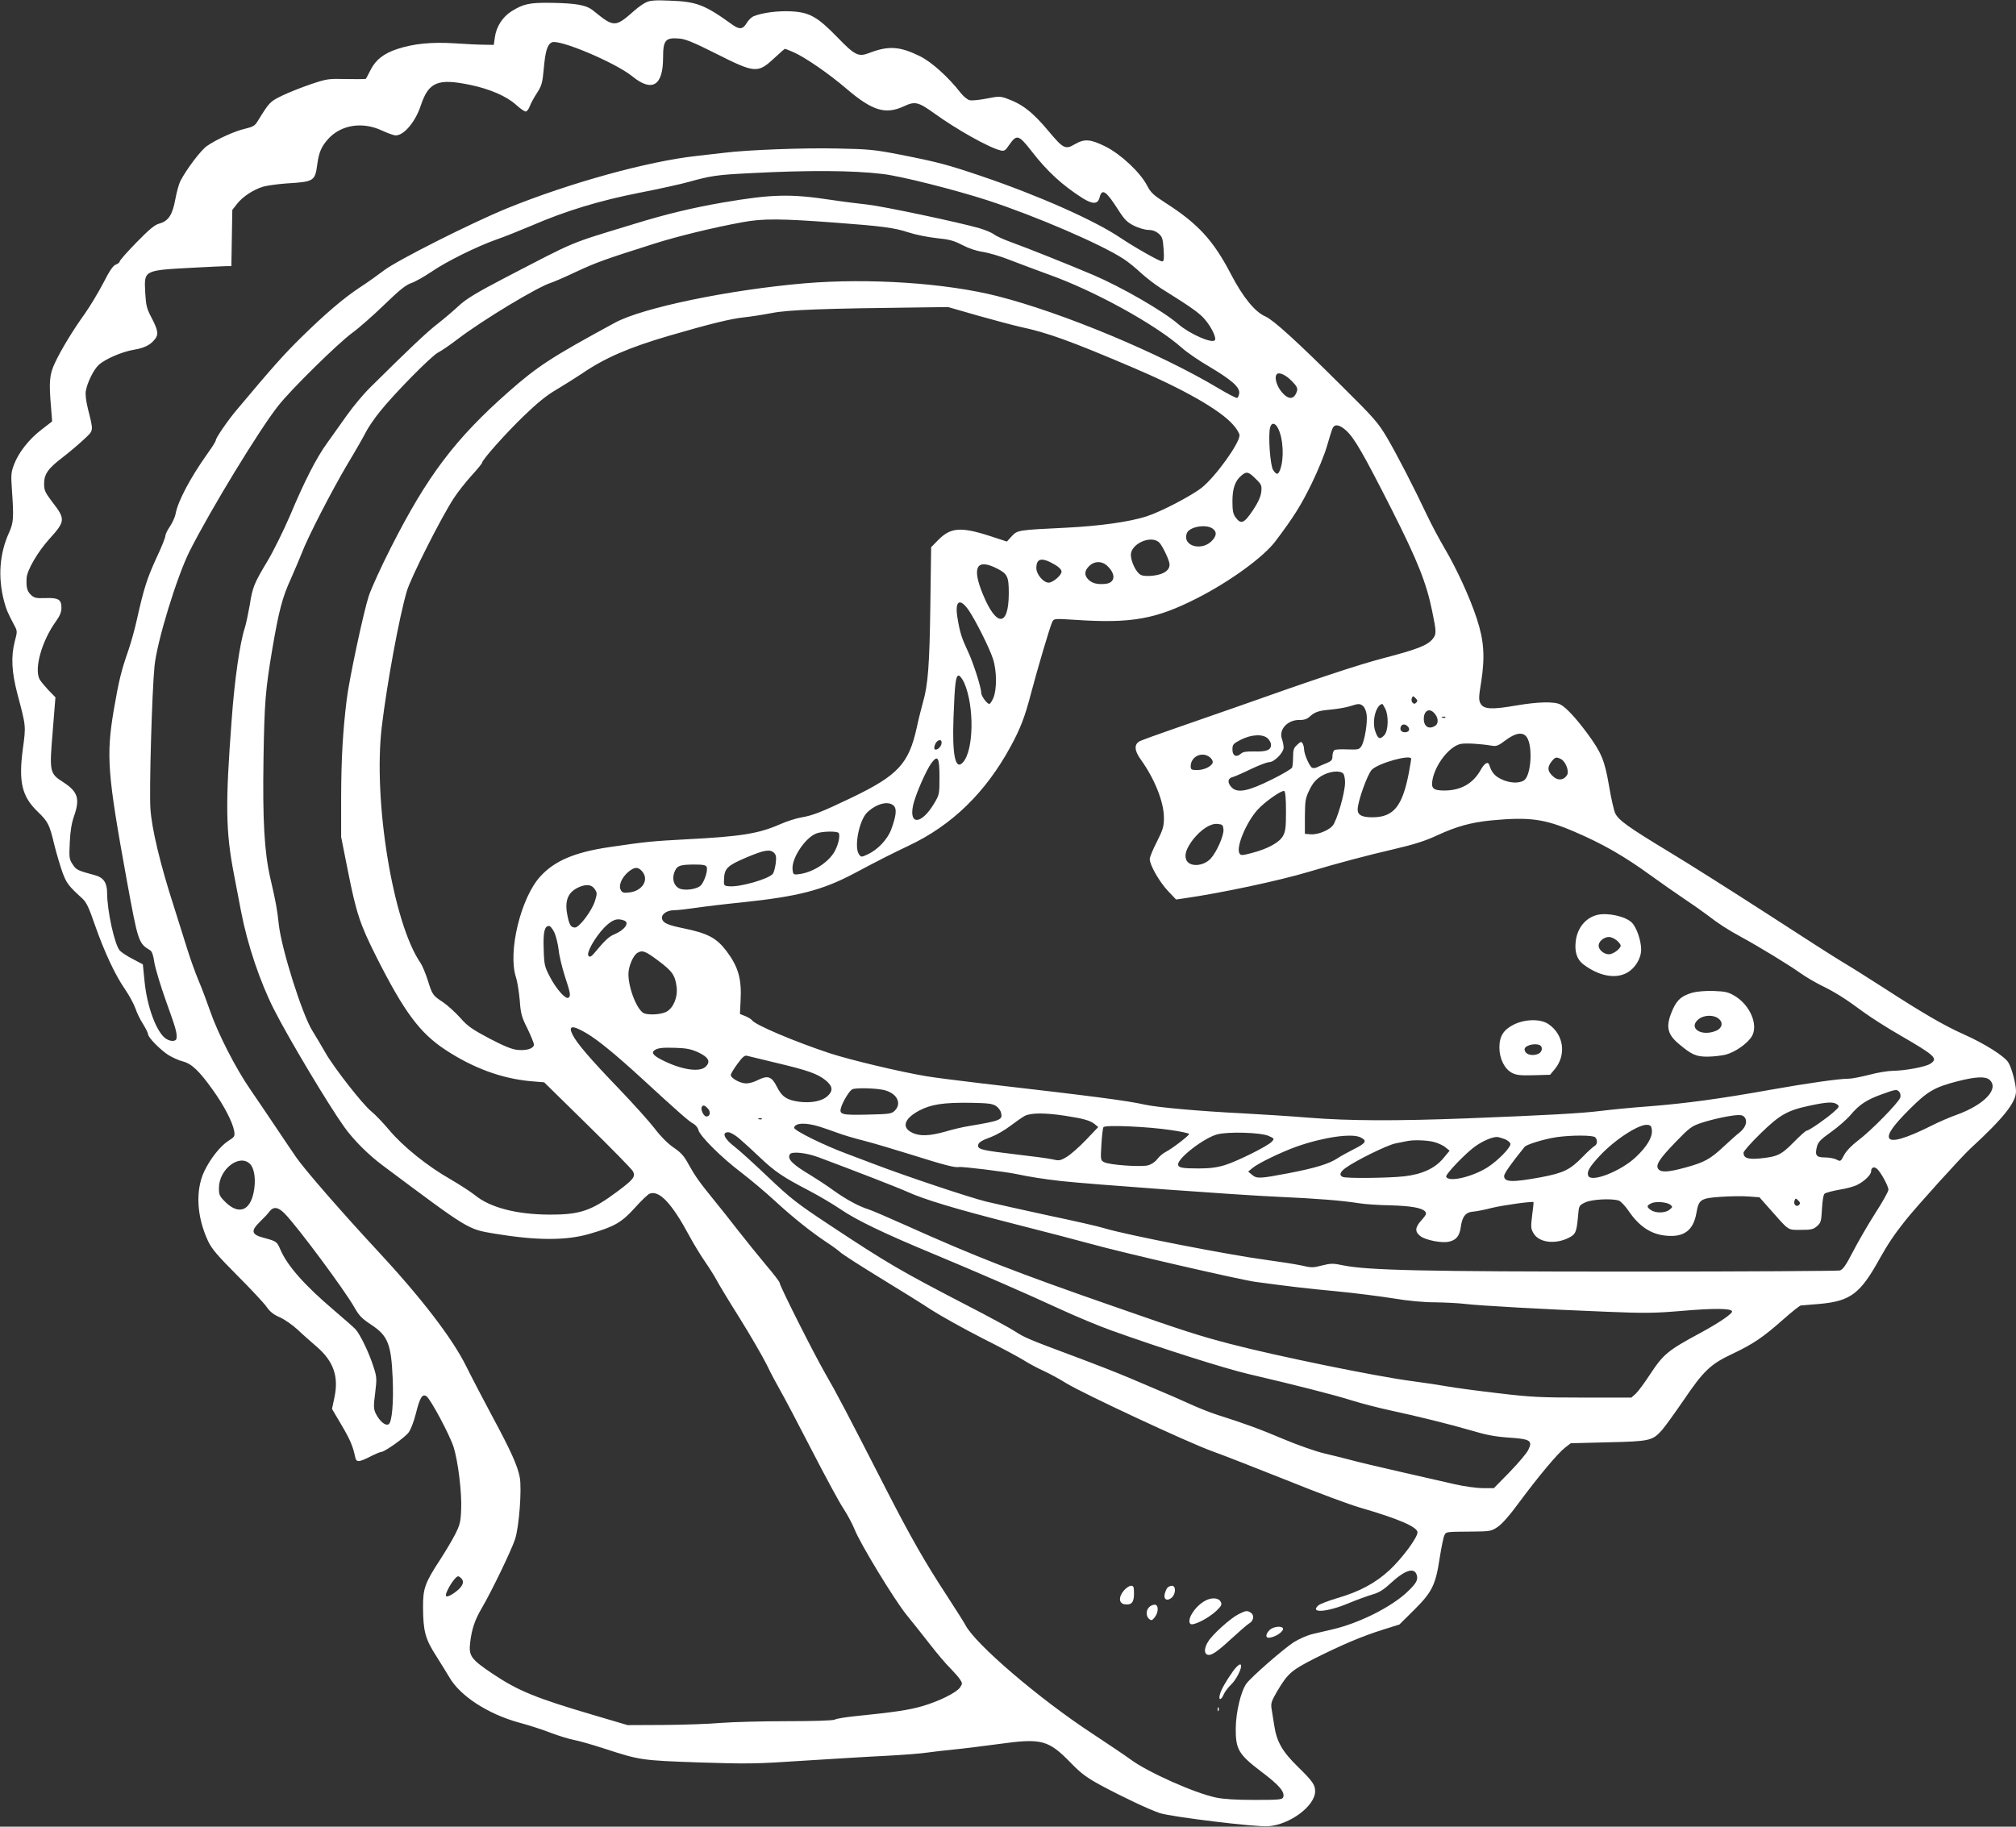 <?xml version="1.0" standalone="no"?>
<!DOCTYPE svg PUBLIC "-//W3C//DTD SVG 20010904//EN"
 "http://www.w3.org/TR/2001/REC-SVG-20010904/DTD/svg10.dtd">
<svg version="1.0" xmlns="http://www.w3.org/2000/svg"
 width="1280pt" height="1160pt" viewBox="0 0 1280 1160"
 preserveAspectRatio="xMidYMid meet">
<rect x="0" y="0" width="1280" height="1160" fill="#333333" stroke="none"/>
<g transform="translate(0,1160) scale(0.1,-0.1)"
fill="#ffffff" stroke="none">
<path d="M4104 11586 c-18 -8 -49 -30 -70 -48 -129 -114 -133 -114 -267 -6
-43 36 -105 47 -265 50 -140 2 -178 -6 -255 -54 -56 -36 -96 -97 -105 -165
l-7 -48 -60 1 c-33 0 -119 4 -190 9 -145 9 -258 -2 -362 -36 -85 -28 -137 -68
-169 -131 -15 -29 -28 -55 -31 -58 -2 -3 -58 -3 -123 -2 -113 3 -123 2 -227
-33 -59 -20 -142 -53 -183 -73 -77 -38 -79 -40 -155 -163 -16 -27 -30 -35 -77
-46 -64 -14 -182 -67 -244 -110 -38 -26 -129 -146 -169 -223 -9 -17 -23 -69
-32 -116 -18 -99 -44 -138 -102 -154 -28 -7 -64 -37 -144 -119 -59 -60 -107
-115 -107 -121 0 -6 -11 -15 -24 -20 -18 -6 -41 -40 -80 -117 -31 -59 -83
-146 -116 -193 -77 -107 -151 -229 -191 -314 -35 -74 -39 -121 -25 -282 l7
-90 -67 -52 c-79 -60 -146 -145 -175 -222 -19 -50 -20 -66 -13 -165 12 -173
10 -204 -18 -266 -61 -134 -72 -282 -33 -434 15 -56 23 -75 69 -162 16 -30 16
-36 0 -95 -25 -97 -20 -194 16 -333 56 -210 55 -203 35 -351 -28 -210 -6 -302
95 -399 65 -63 74 -80 104 -206 14 -57 38 -137 52 -177 26 -71 39 -88 126
-167 27 -25 42 -57 81 -170 60 -171 128 -317 192 -409 26 -38 55 -92 65 -120
9 -28 31 -73 49 -100 17 -28 31 -56 31 -63 0 -21 76 -98 128 -132 26 -16 67
-35 92 -41 57 -15 103 -58 191 -181 73 -102 126 -205 136 -262 5 -33 2 -37
-36 -61 -52 -33 -116 -114 -155 -196 -56 -121 -47 -285 24 -439 25 -53 58 -91
186 -220 86 -86 169 -175 186 -199 21 -31 45 -50 84 -67 30 -13 80 -48 112
-77 31 -30 87 -79 124 -111 106 -92 140 -189 111 -323 l-15 -71 59 -100 c55
-93 74 -137 88 -205 7 -35 22 -35 95 2 33 17 65 30 71 30 21 0 149 91 173 123
14 18 34 71 46 119 26 104 41 128 67 112 25 -15 148 -245 173 -323 28 -89 53
-289 48 -396 -3 -80 -8 -99 -39 -160 -20 -39 -62 -109 -93 -157 -99 -151 -111
-186 -110 -308 1 -148 14 -198 83 -305 31 -49 69 -111 84 -136 68 -119 246
-234 443 -288 60 -16 150 -45 201 -65 50 -19 116 -39 146 -45 30 -5 117 -30
194 -55 227 -74 235 -75 603 -88 306 -10 363 -9 660 11 179 11 415 26 525 31
110 6 229 15 265 21 36 5 110 14 164 19 54 5 184 21 287 35 274 38 315 27 460
-122 62 -64 98 -91 190 -141 140 -75 307 -154 374 -176 76 -24 607 -89 687
-83 137 9 298 129 298 222 0 41 -16 64 -109 155 -100 98 -135 159 -151 265 -6
39 -14 87 -17 107 -5 32 1 48 36 108 68 114 90 133 239 209 172 86 298 140
432 182 l105 33 92 91 c116 115 138 160 164 332 11 69 24 134 30 144 11 22 8
22 170 23 119 1 127 2 167 29 27 17 79 76 140 160 125 168 244 310 290 345
l35 27 236 6 c264 6 282 10 341 75 19 21 81 107 138 190 128 189 172 231 310
296 133 63 195 105 324 219 55 49 106 89 112 89 6 0 61 5 121 10 195 18 257
65 381 290 51 91 92 152 162 240 74 93 354 402 411 455 211 194 291 294 291
365 0 46 -26 145 -48 182 -23 40 -150 120 -282 179 -128 57 -258 133 -515 299
-99 64 -214 136 -255 160 -41 24 -255 161 -475 304 -220 142 -502 321 -627
396 -261 158 -321 201 -343 246 -8 17 -26 96 -39 174 -28 163 -48 210 -138
333 -72 97 -133 163 -170 183 -38 20 -140 18 -281 -6 -155 -27 -206 -24 -226
11 -13 23 -13 40 4 143 24 158 17 258 -28 396 -45 137 -128 318 -206 450 -34
58 -83 150 -109 205 -80 170 -190 384 -255 495 -57 96 -81 124 -287 328 -287
286 -435 420 -485 442 -67 29 -143 122 -219 268 -113 217 -210 322 -418 455
-74 48 -92 64 -115 109 -44 84 -166 198 -263 247 -97 48 -134 51 -196 15 -59
-35 -73 -28 -162 78 -104 125 -170 177 -272 213 -39 14 -51 14 -126 -1 -46 -9
-94 -14 -108 -10 -14 3 -40 25 -58 48 -77 99 -183 194 -255 230 -129 64 -201
69 -323 22 -70 -27 -92 -16 -205 101 -126 129 -175 157 -293 163 -80 4 -179
-8 -234 -30 -15 -5 -36 -25 -47 -44 -24 -41 -46 -43 -92 -10 -176 127 -226
146 -399 152 -86 4 -123 1 -146 -10z m441 -326 c248 -125 266 -127 370 -30 36
33 66 60 69 60 2 0 26 -9 53 -21 72 -31 225 -136 338 -233 164 -140 247 -165
364 -111 70 33 91 28 189 -42 145 -105 350 -220 424 -238 23 -6 31 -2 55 34
49 70 60 67 145 -42 97 -125 191 -212 321 -295 66 -41 98 -40 109 6 15 58 42
39 120 -84 38 -59 55 -76 99 -98 29 -14 70 -26 90 -26 25 0 47 -8 65 -23 24
-21 27 -32 32 -100 4 -60 2 -77 -9 -77 -17 0 -173 88 -267 151 -163 110 -522
269 -882 391 -216 73 -277 89 -510 135 -169 33 -204 36 -405 40 -208 5 -573
-9 -715 -27 -36 -4 -114 -13 -175 -20 -312 -34 -810 -172 -1206 -333 -225 -92
-695 -329 -778 -392 -41 -31 -111 -81 -156 -110 -103 -68 -217 -165 -374 -319
-106 -104 -183 -190 -409 -460 -55 -65 -132 -177 -132 -192 0 -7 -24 -45 -53
-85 -108 -152 -188 -302 -202 -382 -4 -20 -20 -56 -36 -80 -16 -23 -29 -50
-29 -60 0 -10 -26 -76 -59 -145 -57 -125 -78 -189 -122 -387 -12 -55 -36 -143
-54 -195 -46 -132 -60 -191 -92 -375 -50 -296 -41 -408 82 -1085 72 -393 74
-400 149 -445 11 -7 20 -33 26 -77 6 -37 39 -147 74 -245 62 -173 70 -199 67
-235 -1 -23 -38 -24 -69 -3 -59 42 -118 201 -134 361 l-11 110 -62 33 c-34 17
-72 42 -84 54 -33 36 -81 253 -81 368 0 62 -23 96 -73 110 -114 31 -122 34
-145 69 -22 33 -24 42 -19 140 3 71 12 124 26 164 40 113 26 158 -66 218 -89
57 -90 64 -68 328 l17 212 -45 46 c-24 26 -50 57 -56 69 -35 68 15 244 104
367 25 35 35 59 35 86 0 53 -18 65 -102 62 -61 -2 -72 1 -94 23 -23 23 -28 47
-25 105 4 51 70 165 144 247 103 114 104 126 17 238 -43 57 -50 72 -50 112 0
62 24 97 117 168 43 33 103 84 135 114 64 60 63 48 26 196 -12 49 -17 92 -13
113 10 55 50 135 81 164 41 38 150 85 224 97 65 11 103 29 132 65 26 31 22 57
-18 135 -33 62 -37 80 -42 164 -7 142 -12 140 303 157 99 5 194 10 212 10 l32
0 3 178 3 179 29 37 c35 46 104 92 168 111 26 7 91 16 145 20 179 11 183 14
198 125 10 73 26 110 69 158 82 90 218 111 341 53 37 -17 76 -31 87 -31 53 0
125 86 159 188 50 151 107 176 314 133 125 -26 231 -72 291 -126 27 -25 55
-44 63 -43 8 2 19 17 25 34 6 17 26 54 45 83 30 46 35 64 43 149 10 117 23
160 52 173 47 22 404 -129 511 -216 125 -102 195 -60 195 118 0 113 15 130
105 122 38 -3 95 -27 230 -95z m1061 -765 c117 -14 457 -100 664 -167 303 -99
720 -278 865 -373 28 -18 77 -58 110 -89 33 -30 91 -75 128 -98 194 -121 247
-159 280 -200 43 -52 72 -117 60 -129 -21 -21 -160 41 -231 102 -95 83 -361
236 -541 313 -163 69 -426 174 -521 208 -47 17 -96 39 -109 50 -13 10 -54 27
-90 38 -126 37 -613 140 -714 151 -56 6 -160 19 -232 30 -257 39 -375 36 -685
-17 -191 -33 -359 -73 -560 -135 -432 -132 -355 -100 -835 -349 -170 -89 -233
-127 -280 -170 -33 -31 -94 -83 -135 -115 -67 -51 -186 -164 -429 -405 -42
-41 -108 -120 -147 -175 -39 -55 -96 -135 -126 -177 -70 -96 -145 -244 -237
-463 -40 -93 -103 -221 -141 -285 -88 -147 -96 -166 -115 -286 -10 -54 -23
-118 -31 -142 -31 -95 -65 -329 -83 -582 -41 -540 -38 -709 14 -980 14 -74 35
-182 46 -240 40 -208 120 -446 209 -621 92 -182 345 -605 446 -746 58 -81 151
-175 244 -244 550 -411 538 -404 710 -433 266 -44 454 -45 604 -1 156 45 203
72 286 164 41 46 84 87 95 91 61 23 141 -62 250 -265 26 -49 72 -124 100 -165
29 -42 62 -95 75 -119 12 -24 78 -133 146 -241 68 -109 145 -242 172 -296 26
-55 67 -130 89 -169 22 -38 111 -207 197 -374 86 -167 176 -334 202 -372 25
-38 56 -97 70 -131 35 -90 253 -448 330 -543 36 -44 102 -127 147 -185 45 -58
103 -127 130 -153 26 -27 55 -59 63 -73 15 -22 15 -26 0 -49 -22 -33 -134 -89
-242 -120 -82 -24 -176 -38 -432 -64 -57 -6 -112 -15 -122 -21 -11 -6 -132
-10 -302 -10 -156 0 -346 -5 -423 -11 -77 -7 -241 -12 -365 -13 l-225 -1 -210
62 c-377 111 -484 155 -650 266 -134 90 -150 112 -140 195 10 86 29 144 75
222 61 104 187 365 210 435 26 78 44 320 30 394 -14 74 -58 171 -174 386 -56
105 -130 246 -164 315 -89 181 -288 440 -572 745 -211 227 -459 511 -511 588
-31 45 -91 134 -133 197 -42 63 -112 166 -155 229 -93 134 -206 354 -257 501
-20 58 -53 146 -74 195 -21 50 -52 137 -70 195 -18 58 -56 179 -85 270 -87
269 -142 498 -150 625 -8 123 10 743 26 905 15 154 142 569 223 730 131 260
445 776 564 925 82 104 375 392 467 460 44 32 136 113 205 180 95 92 136 125
170 137 25 8 83 41 129 72 98 67 289 161 413 205 48 16 149 57 225 89 215 93
429 158 683 208 124 24 263 55 310 68 139 39 182 46 388 56 375 20 659 18 848
-5z m-301 -309 c294 -22 373 -32 464 -62 42 -14 121 -30 176 -36 82 -8 111
-16 165 -44 42 -22 90 -38 133 -44 36 -6 112 -28 169 -51 57 -22 166 -63 243
-91 293 -104 679 -317 848 -466 32 -29 112 -84 178 -122 139 -83 192 -129 187
-168 -2 -14 -8 -27 -13 -29 -6 -2 -60 26 -120 62 -373 223 -993 481 -1404 585
-328 83 -815 115 -1221 81 -480 -41 -1030 -155 -1205 -250 -402 -218 -491
-276 -676 -439 -339 -299 -516 -533 -748 -991 -61 -120 -124 -258 -140 -307
-32 -97 -125 -531 -140 -659 -24 -196 -34 -368 -35 -610 l0 -260 42 -211 c54
-273 78 -344 181 -549 177 -351 276 -484 438 -591 178 -117 358 -183 543 -200
l85 -7 275 -270 c151 -148 281 -281 288 -294 19 -34 5 -52 -95 -127 -169 -126
-240 -150 -438 -149 -206 1 -374 45 -469 123 -26 21 -97 67 -157 102 -143 81
-301 208 -387 311 -38 45 -89 99 -114 119 -57 46 -239 280 -292 373 -22 38
-59 102 -83 140 -65 104 -196 520 -213 675 -10 96 -18 139 -54 295 -38 166
-49 369 -43 755 6 366 12 436 57 705 41 237 62 320 117 440 24 55 55 127 68
160 37 100 191 398 289 564 52 86 105 179 119 207 14 28 54 87 89 130 88 111
326 353 369 375 20 10 76 48 124 85 163 124 510 333 595 359 14 4 86 35 160
70 129 60 180 78 495 178 148 47 378 103 560 136 128 24 244 23 590 -3z m903
-590 c103 -29 223 -61 267 -71 178 -38 321 -90 720 -260 320 -136 553 -269
634 -362 23 -25 41 -56 41 -67 0 -52 -154 -265 -240 -333 -66 -52 -260 -153
-350 -182 -109 -35 -294 -61 -510 -72 -308 -15 -309 -15 -346 -54 l-31 -34
-104 34 c-191 62 -255 56 -336 -28 l-41 -42 -5 -365 c-5 -381 -15 -511 -47
-620 -10 -36 -28 -107 -39 -159 -51 -231 -118 -304 -415 -447 -190 -91 -247
-113 -319 -125 -31 -5 -93 -25 -136 -44 -135 -59 -245 -77 -596 -95 -219 -12
-246 -14 -490 -50 -215 -32 -343 -86 -433 -184 -125 -135 -209 -480 -156 -642
9 -27 19 -93 24 -146 6 -85 12 -107 49 -180 22 -46 41 -92 41 -101 0 -25 -46
-40 -105 -34 -37 4 -85 24 -179 73 -109 58 -138 78 -185 132 -31 34 -79 78
-107 97 -67 44 -69 48 -98 140 -14 44 -35 94 -46 110 -175 253 -302 1030 -246
1500 33 275 110 694 159 861 26 87 216 464 298 590 26 40 77 104 113 144 36
39 66 76 66 80 0 19 152 189 267 300 83 80 144 130 203 164 47 28 120 74 164
103 146 100 296 165 551 240 257 75 398 110 481 118 38 4 116 16 174 27 104
21 336 29 958 36 l162 2 188 -54z m1995 -417 c30 -30 37 -45 32 -62 -19 -60
-59 -58 -106 5 -27 39 -38 86 -22 102 15 15 59 -6 96 -45z m-89 -298 c34 -64
40 -194 14 -263 -13 -35 -23 -35 -45 -2 -18 28 -32 218 -19 268 8 34 32 33 50
-3z m433 -15 c52 -47 109 -146 293 -509 161 -319 217 -460 253 -637 28 -136
28 -147 2 -179 -34 -40 -98 -65 -313 -121 -166 -44 -417 -127 -947 -315 -88
-31 -252 -88 -365 -127 -113 -39 -217 -77 -232 -84 -39 -20 -37 -60 7 -120 87
-122 145 -268 145 -367 0 -56 -6 -75 -45 -153 -25 -48 -45 -97 -45 -109 0 -38
60 -143 114 -201 l53 -56 49 7 c233 33 609 113 798 170 180 54 362 102 542
144 124 29 196 52 268 86 124 57 214 82 342 95 243 23 338 11 529 -71 178 -76
316 -155 480 -274 72 -52 171 -121 220 -154 50 -33 112 -77 140 -98 79 -61
134 -96 220 -143 112 -61 298 -174 374 -228 35 -25 95 -60 133 -79 87 -42 157
-86 270 -170 48 -35 153 -102 235 -149 221 -128 240 -146 189 -179 -30 -20
-160 -44 -237 -45 -30 0 -98 -11 -150 -25 -51 -13 -111 -25 -131 -25 -61 0
-259 -28 -495 -70 -318 -57 -539 -87 -768 -105 -110 -8 -252 -22 -315 -30
-122 -15 -337 -27 -850 -47 -449 -17 -740 -16 -995 4 -121 10 -312 22 -425 28
-281 14 -542 38 -620 55 -114 26 -333 54 -1035 135 -143 17 -303 37 -355 46
-167 28 -481 103 -610 145 -227 75 -478 182 -495 210 -4 6 -23 18 -42 26 l-35
14 4 82 c8 140 -14 217 -89 317 -64 84 -118 113 -273 145 -98 20 -128 33 -136
58 -9 29 28 57 77 57 22 0 83 7 137 15 53 8 186 24 296 35 351 37 505 76 706
182 171 91 245 128 348 177 275 129 490 338 649 631 61 112 91 190 127 329 43
163 124 438 138 464 10 19 16 19 142 11 358 -24 513 3 776 137 207 105 422
261 498 362 116 154 161 226 228 362 42 86 85 191 100 245 15 52 31 103 36
113 14 26 44 20 85 -17z m-575 -306 c38 -37 40 -43 36 -84 -4 -31 -20 -67 -54
-118 -55 -81 -74 -90 -108 -45 -17 23 -21 43 -21 105 0 82 18 131 59 164 31
26 44 22 88 -22z m-274 -316 c26 -18 28 -41 4 -70 -63 -79 -199 -45 -166 41
16 40 120 58 162 29z m-340 -87 c17 -14 57 -93 66 -130 10 -42 -27 -73 -98
-82 -37 -5 -67 -3 -82 4 -29 13 -63 82 -64 127 0 70 124 127 178 81z m-660
-143 c26 -15 42 -32 42 -44 0 -23 -55 -70 -82 -70 -33 0 -78 53 -78 92 0 64
34 71 118 22z m336 -11 c54 -54 45 -106 -19 -111 -50 -4 -81 4 -105 28 -27 27
-25 56 5 85 34 34 84 34 119 -2z m-704 -13 c67 -34 75 -51 75 -159 -1 -212
-78 -215 -164 -6 -72 173 -41 231 89 165z m-179 -266 c44 -65 132 -240 154
-309 24 -74 25 -193 2 -247 -9 -21 -20 -38 -26 -38 -14 0 -51 50 -51 70 0 35
-52 196 -85 265 -39 83 -50 117 -65 207 -20 113 13 136 71 52z m-29 -460 c65
-149 61 -429 -8 -505 -48 -54 -69 44 -60 284 8 217 14 267 33 267 8 0 23 -21
35 -46z m2870 -126 c-9 -9 -15 -9 -23 -1 -7 7 -9 20 -5 29 6 16 8 16 23 1 13
-13 15 -19 5 -29z m-338 -21 c9 -7 20 -31 23 -54 7 -51 -13 -170 -33 -201 -14
-22 -21 -23 -87 -21 -40 2 -78 0 -84 -4 -7 -5 -13 -22 -13 -38 0 -25 -6 -32
-37 -45 -21 -8 -48 -20 -60 -26 -11 -6 -26 -7 -33 -3 -17 11 -49 85 -50 115 0
14 -5 32 -10 40 -7 12 -13 11 -34 -10 -22 -19 -26 -33 -26 -76 0 -29 -3 -59
-6 -68 -3 -8 -62 -43 -131 -77 -147 -73 -215 -87 -252 -50 -30 30 -27 59 7 67
15 4 67 27 116 51 49 23 100 43 114 43 32 0 92 60 92 93 0 13 -5 38 -11 55
-21 61 38 123 115 120 24 -1 44 6 59 19 35 32 57 40 137 47 41 4 95 13 120 21
57 18 63 18 84 2z m141 -17 c23 -45 20 -141 -6 -169 -28 -30 -41 -23 -58 28
-21 66 6 165 46 171 1 0 9 -13 18 -30z m309 -26 c27 -26 32 -65 11 -81 -40
-28 -75 -9 -75 42 0 50 33 71 64 39z m73 -30 c-3 -3 -12 -4 -19 -1 -8 3 -5 6
6 6 11 1 17 -2 13 -5z m-237 -59 c15 -18 5 -35 -20 -35 -22 0 -34 15 -26 35 7
19 30 19 46 0z m755 -68 c38 -58 26 -241 -18 -272 -31 -22 -96 -18 -147 8 -41
20 -60 44 -74 89 -8 25 -30 13 -54 -30 -49 -88 -127 -132 -232 -132 -70 0 -85
14 -75 67 18 100 109 215 180 229 34 6 121 1 195 -11 30 -6 43 -1 89 34 65 49
112 55 136 18z m-1645 -7 c11 -11 20 -28 20 -39 0 -34 -28 -45 -103 -43 -53 1
-75 -2 -88 -14 -29 -26 -54 -14 -54 26 0 32 4 37 54 63 68 34 141 37 171 7z
m-2072 -31 c-3 -24 -33 -48 -44 -36 -4 4 -2 18 4 32 14 31 45 34 40 4z m1700
-85 c12 -8 22 -23 22 -32 0 -25 -51 -52 -99 -52 -36 0 -41 3 -41 24 0 60 68
95 118 60z m-1713 -132 c0 -105 -1 -109 -35 -166 -79 -131 -159 -138 -133 -12
14 67 84 227 118 272 40 52 50 34 50 -94z m2995 119 c0 -5 -7 -45 -15 -89 -41
-213 -97 -282 -232 -282 -65 0 -93 14 -93 49 0 51 62 224 90 253 43 43 250
100 250 69z m952 -2 c28 -15 51 -74 39 -98 -21 -38 -62 -41 -96 -6 -30 30 -31
54 -4 89 23 29 31 31 61 15z m-1384 -91 c7 -7 12 -32 12 -57 0 -66 -53 -247
-80 -276 -30 -32 -98 -57 -141 -53 l-34 3 0 110 c1 101 3 116 29 169 21 43 40
65 74 87 49 31 118 39 140 17z m-363 -239 c0 -106 -3 -129 -20 -159 -24 -41
-97 -81 -198 -107 -60 -16 -69 -16 -77 -3 -24 37 40 193 112 275 45 51 154
128 172 122 7 -3 11 -49 11 -128z m-2490 34 c20 -20 15 -64 -16 -149 -24 -65
-87 -131 -151 -160 -39 -18 -41 -18 -54 1 -33 45 1 218 53 267 60 56 135 74
168 41z m2093 -150 c4 -37 -43 -144 -81 -185 -48 -52 -138 -55 -156 -6 -12 32
3 73 44 127 51 64 110 103 155 99 31 -3 35 -6 38 -35z m-2443 -23 c12 -19 -6
-89 -34 -130 -45 -67 -143 -125 -226 -132 -27 -3 -30 0 -33 31 -7 71 82 204
153 229 39 14 132 15 140 2z m-410 -126 c13 -14 15 -27 10 -68 -4 -28 -12 -57
-18 -65 -27 -33 -211 -86 -278 -79 -33 3 -34 4 -32 46 3 68 21 85 140 136 116
49 152 55 178 30z m-428 -90 c8 -20 -12 -86 -35 -114 -22 -27 -106 -39 -141
-21 -32 17 -44 57 -31 97 16 46 32 53 123 54 62 0 79 -3 84 -16z m-407 -31
c41 -52 -3 -121 -83 -130 -38 -5 -47 -2 -56 16 -15 28 6 78 48 114 41 34 64
34 91 0z m-304 -109 c16 -24 16 -29 1 -77 -20 -62 -99 -167 -126 -167 -27 0
-38 18 -50 86 -16 88 7 140 74 170 48 21 82 17 101 -12z m188 -200 c35 -14 1
-61 -65 -88 -32 -13 -59 -38 -127 -120 -18 -21 -27 -25 -35 -17 -17 17 37 114
98 179 51 52 83 64 129 46z m-443 -78 c10 -24 22 -73 26 -108 3 -34 21 -109
39 -166 37 -112 39 -127 23 -138 -18 -11 -76 54 -116 130 -35 67 -38 77 -41
177 -4 110 5 149 34 149 8 0 24 -20 35 -44z m659 -177 c89 -67 106 -91 116
-166 8 -65 -20 -134 -65 -158 -33 -17 -103 -22 -139 -11 -44 14 -102 157 -102
251 0 47 30 118 57 134 32 19 50 12 133 -50z m-455 -461 c72 -43 180 -131 344
-281 236 -217 305 -278 332 -292 15 -8 30 -26 33 -40 10 -40 146 -175 270
-269 61 -47 158 -128 216 -182 113 -104 228 -196 330 -264 36 -23 76 -53 90
-66 14 -12 124 -83 245 -157 121 -74 270 -166 330 -206 61 -39 205 -119 320
-178 116 -58 235 -122 265 -141 30 -19 87 -50 125 -67 39 -18 104 -53 145 -79
110 -67 774 -377 925 -431 72 -26 285 -109 475 -185 190 -77 399 -155 466
-174 245 -71 364 -123 364 -157 0 -33 -97 -164 -176 -238 -89 -83 -191 -138
-332 -179 -57 -17 -112 -38 -122 -47 -56 -51 55 -43 190 13 52 22 121 47 152
56 43 12 72 30 115 70 93 86 152 105 168 55 10 -32 -3 -55 -64 -112 -103 -95
-302 -194 -467 -233 -38 -9 -97 -23 -132 -31 -36 -9 -87 -32 -120 -53 -69 -46
-267 -219 -298 -261 -35 -48 -67 -181 -68 -284 -1 -134 18 -166 163 -276 113
-85 151 -129 138 -163 -6 -14 -31 -16 -181 -16 -116 0 -198 5 -245 15 -135 28
-431 160 -540 240 -32 24 -144 99 -247 167 -337 221 -742 568 -804 688 -7 14
-61 99 -120 190 -140 214 -229 371 -380 665 -254 496 -315 613 -388 739 -77
134 -292 561 -292 580 0 6 -38 56 -85 111 -46 55 -126 154 -177 219 -51 66
-120 153 -153 193 -94 115 -123 157 -163 229 -29 54 -49 76 -97 108 -37 26
-80 69 -117 118 -32 42 -135 157 -229 255 -180 187 -265 286 -293 341 -31 61
-2 64 89 10z m707 -120 c66 -31 82 -59 49 -91 -37 -38 -152 -21 -272 39 -57
28 -74 47 -57 62 22 17 50 21 138 18 67 -2 97 -8 142 -28z m499 -68 c198 -47
261 -69 312 -111 46 -38 48 -68 7 -103 -35 -29 -99 -41 -171 -33 -81 10 -114
31 -146 95 -33 67 -58 75 -122 43 -22 -12 -55 -21 -73 -21 -38 0 -98 33 -98
54 0 7 19 39 42 70 34 46 46 56 63 51 11 -3 95 -23 186 -45z m7701 -107 c63
-57 -32 -158 -208 -222 -43 -15 -117 -47 -164 -71 -160 -80 -254 -107 -266
-76 -10 26 28 80 130 182 114 114 158 140 306 178 114 29 176 32 202 9z
m-7024 -64 c85 -18 121 -84 73 -132 -20 -20 -34 -22 -172 -25 -171 -4 -184 0
-167 51 15 42 54 104 70 110 23 10 146 7 196 -4z m6452 -14 c6 -8 9 -23 5 -35
-10 -32 -189 -214 -266 -271 -42 -32 -75 -66 -90 -93 -22 -42 -23 -43 -48 -30
-14 8 -48 14 -74 14 -55 0 -65 13 -51 68 7 29 23 46 89 93 44 31 100 80 124
108 55 66 102 97 199 132 91 33 96 33 112 14z m-5737 -88 c15 -9 30 -29 33
-44 11 -44 -3 -50 -200 -83 -39 -6 -108 -22 -154 -36 -99 -28 -164 -31 -212
-6 -67 33 -49 89 47 140 75 39 151 51 323 49 111 -2 141 -5 163 -20z m5341 10
c16 -12 15 -16 -22 -49 -47 -42 -157 -118 -171 -118 -6 0 -43 -33 -83 -74 -80
-81 -104 -92 -220 -103 -72 -6 -98 4 -98 37 0 9 48 64 108 122 123 120 171
147 313 177 113 24 149 25 173 8z m-7169 -27 c19 -21 14 -50 -10 -50 -17 0
-39 46 -29 61 8 14 19 11 39 -11z m2265 -45 c118 -18 162 -30 191 -54 l22 -18
-78 -82 c-44 -46 -99 -94 -123 -108 -40 -24 -48 -25 -90 -15 -26 6 -132 20
-237 32 -203 24 -235 31 -235 54 0 20 18 32 83 56 32 12 86 43 120 69 34 26
76 55 92 64 38 21 130 21 255 2z m4321 -16 c14 -27 -1 -63 -39 -93 -15 -11
-59 -51 -98 -87 -85 -80 -124 -101 -246 -134 -107 -29 -150 -31 -168 -10 -21
25 4 64 108 172 89 92 103 102 163 122 76 25 189 49 236 50 23 1 35 -5 44 -20z
m-6244 -5 c-3 -3 -12 -4 -19 -1 -8 3 -5 6 6 6 11 1 17 -2 13 -5z m368 -49 c22
-7 72 -24 110 -38 39 -15 115 -37 171 -51 55 -14 193 -55 305 -90 206 -65 273
-82 297 -77 21 4 289 -29 363 -44 89 -19 174 -32 286 -45 182 -20 1143 -90
1378 -100 245 -11 400 -23 515 -41 36 -6 124 -12 195 -13 135 -4 204 -16 224
-40 10 -12 5 -23 -24 -55 -42 -46 -43 -74 -5 -102 33 -24 129 -43 175 -35 50
10 72 35 80 95 9 66 31 94 80 97 21 2 74 12 119 24 66 16 256 43 263 36 1 0
-3 -38 -9 -83 -9 -74 -9 -85 9 -115 34 -59 137 -72 224 -28 43 22 49 36 58
134 6 70 6 71 45 90 40 20 168 27 214 12 12 -4 40 -33 62 -65 67 -99 143 -150
240 -158 113 -11 172 35 191 145 15 86 27 93 156 102 60 4 139 5 176 2 l68 -5
62 -70 c129 -146 115 -137 200 -137 65 0 80 3 103 23 25 22 28 31 32 110 3 52
9 91 17 97 7 6 49 17 93 25 45 7 96 21 114 31 45 22 88 64 88 85 0 25 18 33
36 18 24 -19 74 -111 74 -134 0 -11 -38 -79 -84 -150 -46 -72 -109 -181 -141
-243 -46 -89 -64 -114 -84 -120 -14 -3 -609 -7 -1321 -7 -1326 0 -1675 8
-1834 40 -61 13 -76 13 -132 -1 -56 -15 -69 -15 -131 0 -37 8 -140 24 -228 36
-228 30 -889 159 -1022 200 -34 11 -192 47 -350 80 -158 34 -340 75 -403 90
-111 28 -506 160 -700 234 -52 20 -133 50 -180 68 -147 54 -341 150 -338 167
6 31 74 34 163 6z m5283 -23 c4 -44 -31 -103 -102 -170 -95 -90 -285 -164
-302 -118 -10 26 8 56 72 125 94 102 250 204 304 198 20 -2 26 -8 28 -35z
m-3055 2 c64 -9 117 -21 117 -25 0 -10 -106 -92 -147 -113 -18 -9 -43 -30 -55
-46 -13 -18 -37 -34 -58 -40 -45 -12 -247 2 -280 20 -22 12 -23 15 -17 111 3
55 9 105 13 111 10 16 279 4 427 -18z m-2737 -56 c27 -23 86 -77 131 -120 94
-89 145 -123 310 -209 65 -34 154 -87 198 -117 102 -70 279 -155 585 -282 297
-124 574 -244 817 -356 100 -46 244 -106 320 -133 321 -115 719 -241 868 -276
291 -68 548 -133 661 -169 61 -19 166 -46 235 -61 190 -41 391 -91 524 -130
89 -27 149 -38 233 -44 138 -9 154 -19 126 -77 -10 -22 -64 -85 -119 -142
l-100 -102 -70 0 c-39 0 -119 11 -180 25 -60 14 -218 50 -350 80 -132 30 -271
63 -310 74 -38 10 -113 29 -165 41 -52 12 -167 52 -255 89 -158 67 -257 103
-425 156 -47 15 -132 49 -190 76 -58 26 -132 59 -165 72 -33 14 -123 52 -200
85 -77 33 -239 96 -360 141 -287 107 -310 117 -373 158 -29 19 -167 94 -305
165 -422 219 -500 264 -876 513 -198 131 -241 164 -385 301 -88 84 -182 169
-208 189 -69 52 -89 95 -44 95 13 0 45 -18 72 -42z m3358 19 c38 -17 38 -18
21 -37 -26 -28 -218 -124 -299 -149 -49 -15 -95 -21 -166 -21 -106 0 -130 5
-130 26 0 41 163 167 247 190 68 19 275 13 327 -9z m585 -10 c42 -21 35 -35
-40 -73 -40 -20 -89 -47 -108 -60 -54 -35 -138 -61 -309 -94 -184 -35 -202
-36 -233 -10 l-24 20 25 21 c37 32 183 102 283 138 170 60 352 86 406 58z
m1489 1 c17 -17 15 -46 -6 -57 -9 -5 -42 -35 -72 -66 -82 -84 -121 -103 -267
-131 -181 -33 -233 -32 -233 8 0 16 44 79 130 185 13 16 128 51 205 62 93 13
229 13 243 -1z m-573 -12 c19 -8 35 -22 35 -31 0 -24 -78 -104 -144 -147 -97
-62 -251 -98 -264 -60 -5 15 127 153 188 195 46 32 102 56 133 57 10 0 33 -7
52 -14z m-458 -16 c27 -6 62 -21 78 -34 l29 -23 -38 -46 c-54 -66 -136 -104
-251 -117 -98 -11 -364 -14 -389 -4 -25 10 -19 31 17 57 63 46 263 145 317
156 30 6 64 13 75 15 40 8 115 6 162 -4z m-3900 -99 c238 -89 506 -193 563
-219 110 -50 310 -110 675 -203 193 -49 415 -107 495 -129 189 -53 944 -227
1040 -240 213 -29 324 -42 515 -60 116 -11 278 -32 361 -45 95 -16 192 -25
265 -25 63 -1 148 -5 189 -10 89 -11 513 -35 902 -50 239 -10 304 -9 470 5
209 18 319 17 325 -2 5 -14 -82 -73 -202 -138 -206 -111 -234 -134 -320 -265
-34 -52 -74 -106 -89 -120 l-28 -25 -306 0 c-272 0 -334 3 -542 28 -129 15
-271 34 -315 42 -44 8 -149 24 -233 35 -228 30 -866 161 -1152 236 -195 51
-290 81 -730 235 -625 217 -886 319 -1327 517 -109 49 -216 95 -238 102 -64
20 -144 64 -225 122 -41 30 -104 71 -140 93 -119 71 -153 105 -135 135 12 20
104 10 182 -19z m-3608 -44 c28 -31 37 -105 21 -181 -24 -115 -94 -140 -175
-63 -41 40 -45 48 -45 92 0 121 132 222 199 152z m9833 -259 c-16 -16 -37 4
-28 28 6 16 8 16 23 1 13 -13 15 -19 5 -29z m-816 1 c15 -12 14 -15 -6 -31
-27 -22 -88 -23 -118 -2 -28 19 -28 28 1 42 27 15 102 9 123 -9z m-8797 -57
c84 -87 380 -486 441 -594 29 -52 48 -72 108 -111 104 -69 126 -122 135 -337
7 -155 -4 -280 -25 -294 -21 -13 -58 19 -83 69 -13 29 -14 46 -3 129 11 91 11
100 -11 168 -28 88 -84 204 -114 237 -12 13 -74 67 -137 121 -185 157 -295
281 -339 383 -23 53 -24 54 -104 76 -82 21 -87 44 -25 104 24 23 51 52 60 65
26 32 55 27 97 -16z m1119 -2314 c19 -19 14 -42 -15 -70 -33 -30 -72 -52 -80
-44 -14 13 54 126 76 126 4 0 12 -5 19 -12z"/>
<path d="M10141 5790 c-73 -18 -126 -82 -136 -165 -9 -68 7 -118 48 -149 98
-74 202 -94 276 -54 52 28 91 91 91 148 0 57 -29 141 -59 171 -40 40 -154 65
-220 49z m123 -161 c14 -11 26 -27 26 -34 0 -19 -48 -55 -74 -55 -32 0 -66 28
-66 55 0 27 34 55 66 55 12 0 33 -9 48 -21z"/>
<path d="M10748 5297 c-69 -20 -97 -43 -125 -102 -49 -109 -41 -159 36 -224
82 -69 110 -81 181 -81 36 0 89 6 117 13 62 16 143 74 168 120 38 72 -14 193
-108 251 -43 26 -60 30 -135 33 -51 2 -106 -3 -134 -10z m160 -163 c35 -24 29
-62 -13 -80 -95 -39 -180 19 -109 75 32 25 90 28 122 5z"/>
<path d="M9612 5094 c-66 -33 -92 -74 -92 -146 0 -71 33 -137 80 -161 28 -15
55 -17 139 -15 l103 3 29 35 c76 91 58 221 -40 287 -50 34 -148 32 -219 -3z
m162 -130 c22 -8 20 -41 -3 -54 -41 -21 -91 -6 -91 27 0 23 60 40 94 27z"/>
<path d="M7135 1499 c-35 -42 -31 -83 8 -87 42 -5 57 13 57 69 0 42 -3 49 -19
49 -11 0 -31 -14 -46 -31z"/>
<path d="M7412 1517 c-6 -6 -13 -24 -17 -39 -9 -36 17 -48 45 -23 26 24 27 75
1 75 -10 0 -23 -6 -29 -13z"/>
<path d="M7645 1431 c-63 -38 -111 -119 -87 -143 15 -15 113 34 164 82 34 33
38 41 28 59 -14 27 -64 28 -105 2z"/>
<path d="M7296 1394 c-21 -20 -20 -58 0 -75 14 -11 19 -10 35 10 26 32 26 81
0 81 -11 0 -27 -7 -35 -16z"/>
<path d="M7863 1349 c-50 -25 -164 -127 -192 -173 -23 -36 -27 -71 -10 -81 23
-15 60 9 153 95 54 49 106 95 116 100 28 15 36 51 14 67 -24 17 -32 17 -81 -8z"/>
<path d="M8062 1250 c-25 -24 -29 -50 -8 -50 40 0 102 42 91 61 -11 16 -61 9
-83 -11z"/>
<path d="M7829 988 c-44 -62 -77 -119 -84 -150 -10 -38 9 -36 25 3 7 16 28 44
46 61 30 28 64 92 64 118 0 22 -21 8 -51 -32z"/>
<path d="M7731 744 c0 -11 3 -14 6 -6 3 7 2 16 -1 19 -3 4 -6 -2 -5 -13z"/>
</g>
</svg>
